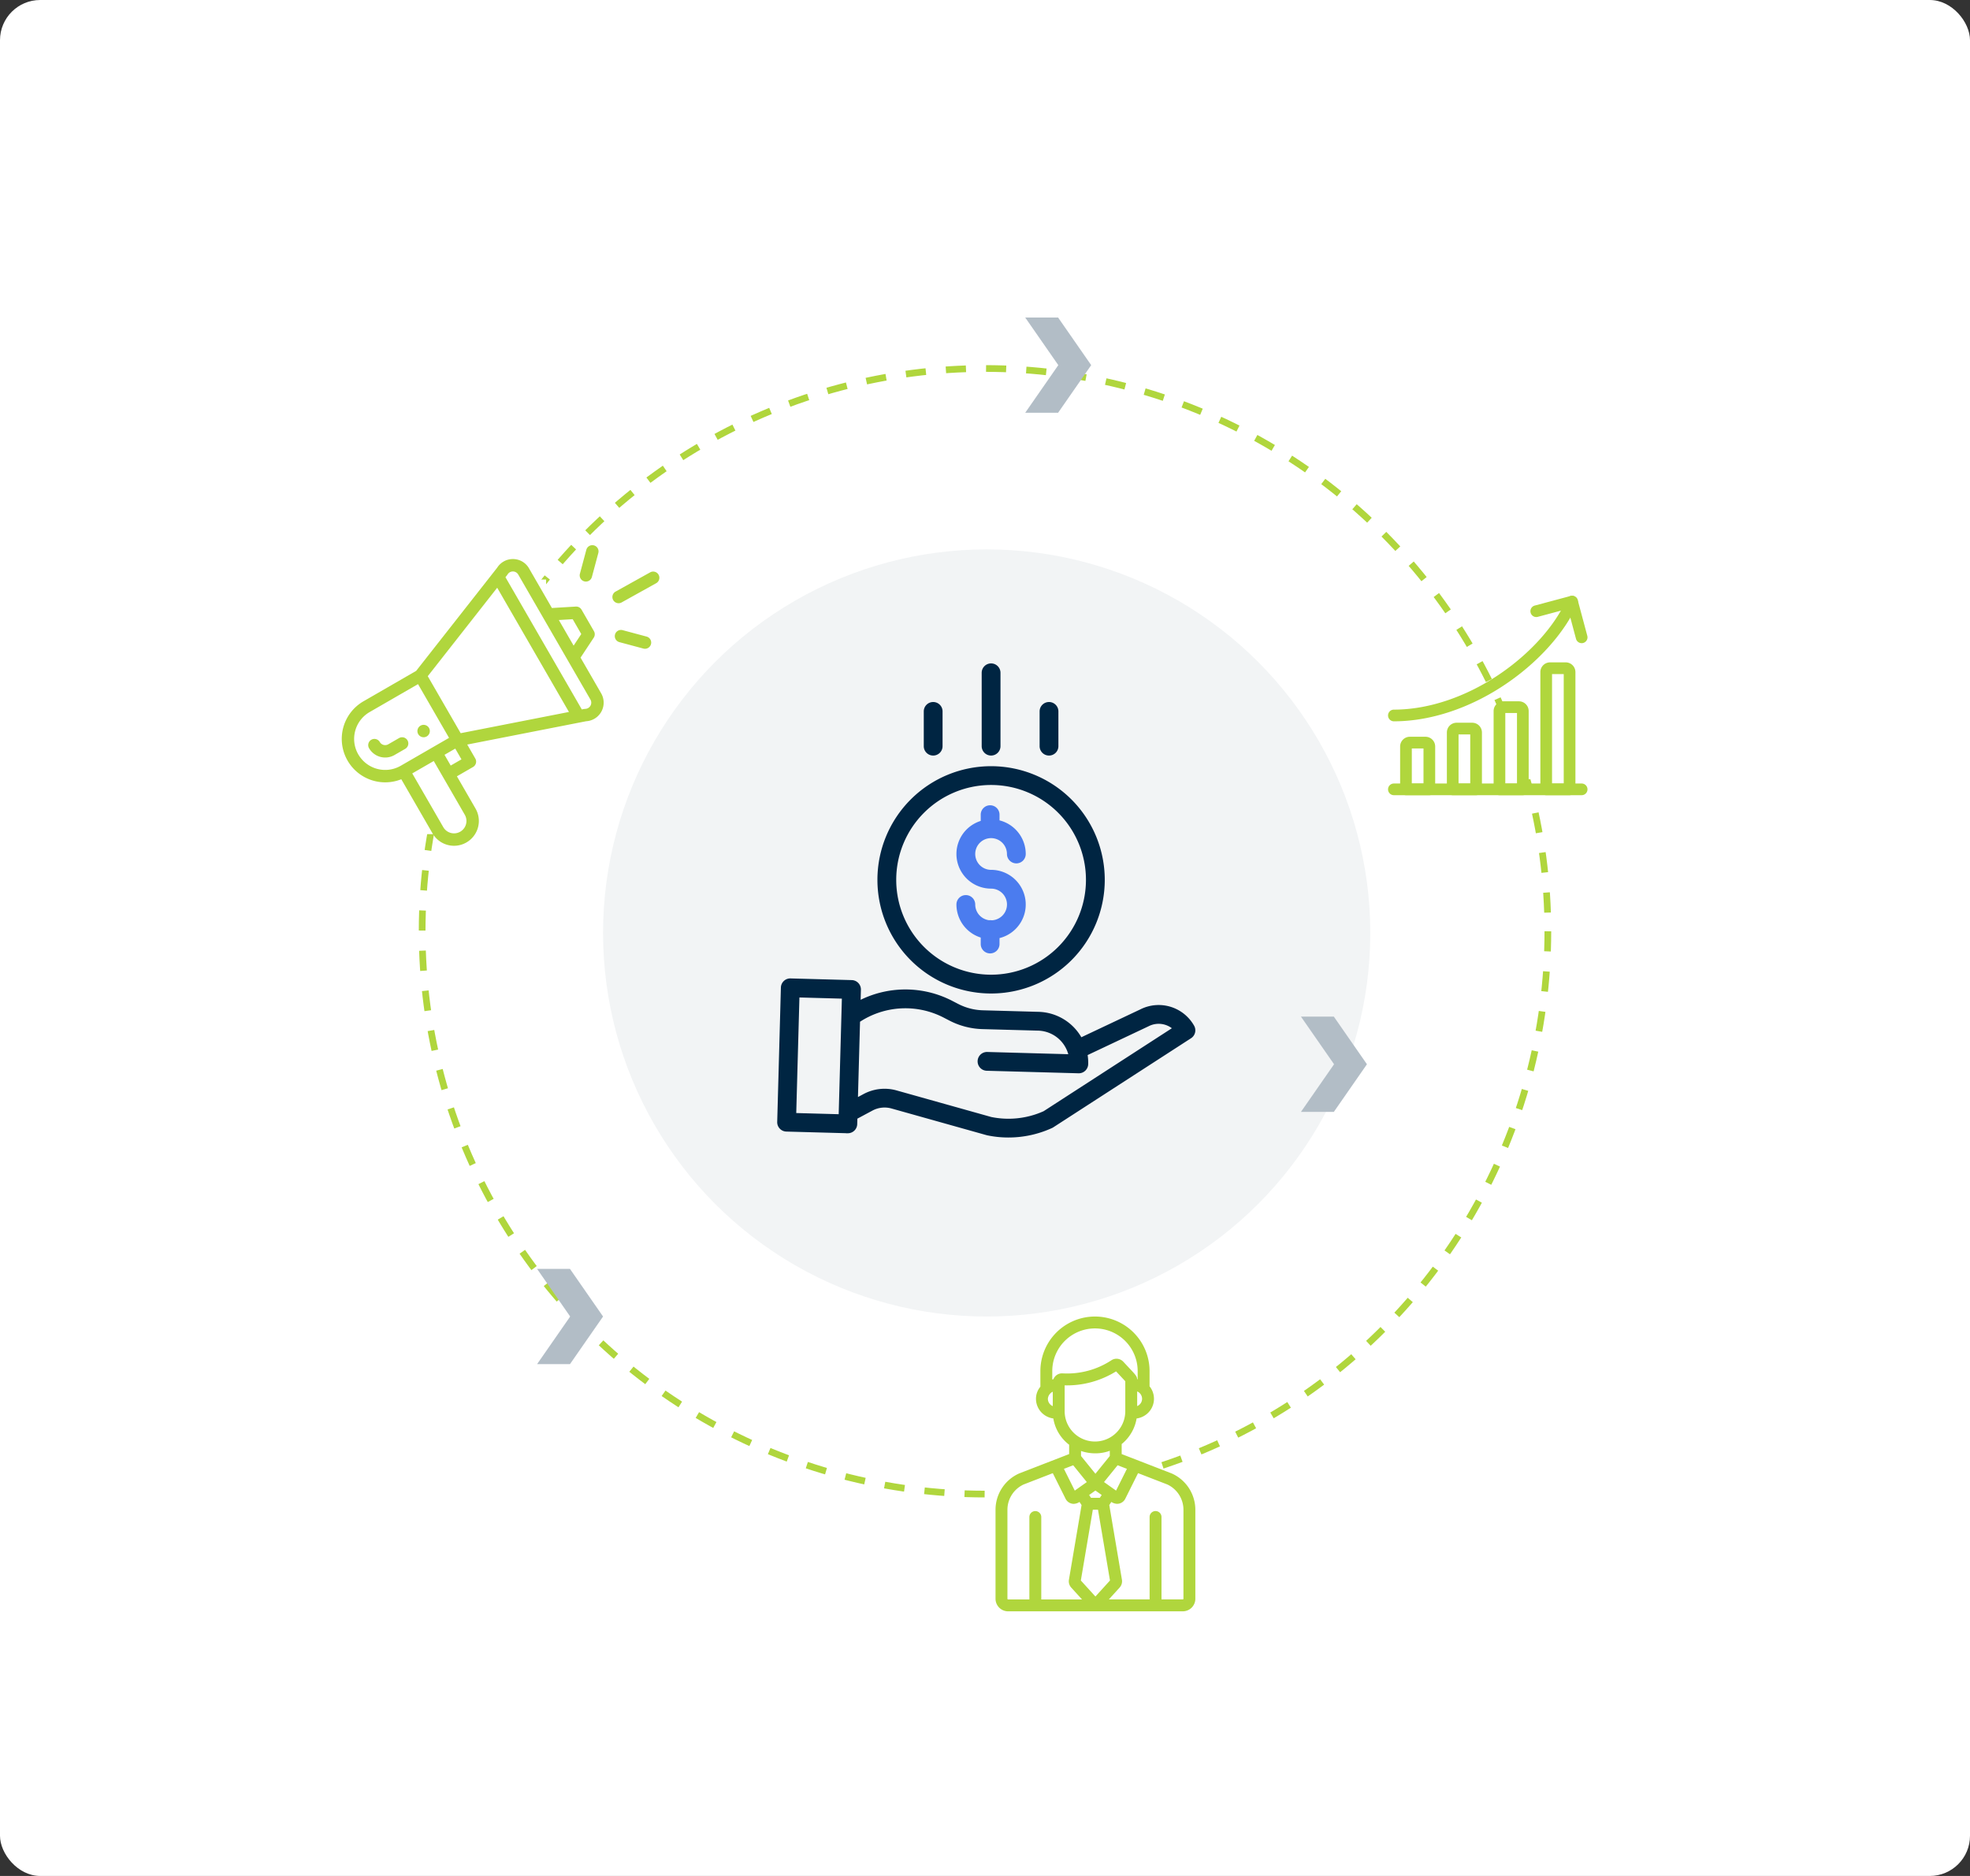 <svg xmlns="http://www.w3.org/2000/svg" width="588" height="560" viewBox="0 0 588 560">
  <rect x="0" y="0" width="588" height="560" fill="#333333" stroke="none"/>
  <g id="less-cost" transform="translate(-972 -5869)">
    <rect id="Rectangle_901" data-name="Rectangle 901" width="588" height="560" rx="12" transform="translate(972 5869)" fill="#fff"/>
    <g id="Ellipse_33" data-name="Ellipse 33" transform="translate(1097 5978)" fill="none" stroke="#b0d63d" stroke-width="2" stroke-dasharray="6 6">
      <circle cx="169" cy="169" r="169" stroke="none"/>
      <circle cx="169" cy="169" r="168" fill="none"/>
    </g>
    <rect id="Rectangle_906" data-name="Rectangle 906" width="42" height="21" transform="translate(1398 6080.609)" fill="#fff"/>
    <circle id="Ellipse_34" data-name="Ellipse 34" cx="114.5" cy="114.5" r="114.5" transform="translate(1152 6033)" fill="#f2f4f5"/>
    <path id="Path_1971" data-name="Path 1971" d="M115.345,14.284l-4.969-7.152h-9.817l9.878,14.217-9.878,14.219h9.817l4.969-7.152,4.909-7.067Z" transform="translate(1259.746 6165.344)" fill="#b2bdc6"/>
    <path id="Path_1972" data-name="Path 1972" d="M115.345,14.284l-4.969-7.152h-9.817l9.878,14.217-9.878,14.219h9.817l4.969-7.152,4.909-7.067Z" transform="translate(1031.746 6240.649)" fill="#b2bdc6"/>
    <path id="Path_1973" data-name="Path 1973" d="M115.345,14.284l-4.969-7.152h-9.817l9.878,14.217-9.878,14.219h9.817l4.969-7.152,4.909-7.067Z" transform="translate(1177.441 5956.649)" fill="#b2bdc6"/>
    <g id="save-money" transform="translate(1204.114 6067.536)">
      <path id="Path_1974" data-name="Path 1974" d="M196.073,181.338a2.194,2.194,0,0,0-.79-.027,5.24,5.24,0,0,1-4.635-5.2,2.305,2.305,0,1,0-4.61,0,9.861,9.861,0,0,0,7.251,9.495v2.305a2.305,2.305,0,1,0,4.61,0v-2.165a9.843,9.843,0,0,0-2.017-19.477,5.234,5.234,0,1,1,5.234-5.234,2.305,2.305,0,1,0,4.61,0A9.861,9.861,0,0,0,197.9,151.4v-2.1a2.305,2.305,0,1,0-4.61,0v2.239a9.842,9.842,0,0,0,2.593,19.337,5.23,5.23,0,0,1,.191,10.457Zm0,0" transform="translate(-132.179 -104.645)" fill="#4b7cef" stroke="#4b7cee" stroke-width="1"/>
      <path id="Path_1975" data-name="Path 1975" d="M104.195,139.918a33.426,33.426,0,1,0,33.426-33.426A33.425,33.425,0,0,0,104.195,139.918ZM137.621,111.1a28.815,28.815,0,1,1-28.815,28.815A28.815,28.815,0,0,1,137.621,111.1Zm0,0" transform="translate(-73.917 -75.808)" fill="#002542" stroke="#002542" stroke-width="1"/>
      <path id="Path_1976" data-name="Path 1976" d="M108.492,335.54l-18.057,8.531A14.707,14.707,0,0,0,77.9,336.334l-16.669-.458a17.6,17.6,0,0,1-7.576-1.956l-1.7-.879a29.918,29.918,0,0,0-27.711.029l.106-3.843a2.305,2.305,0,0,0-2.241-2.368l-18.278-.5A2.3,2.3,0,0,0,1.465,328.6l-1.1,40.111A2.305,2.305,0,0,0,2.6,371.077l18.278.5h.063a2.3,2.3,0,0,0,2.305-2.242l.053-1.919,4.749-2.543a8.145,8.145,0,0,1,6.079-.665l28.356,7.958c.05.015.1.026.15.037a30.357,30.357,0,0,0,6.232.643,30.756,30.756,0,0,0,12.848-2.8,2.142,2.142,0,0,0,.286-.158l41.114-26.594a2.306,2.306,0,0,0,.755-3.07,11.644,11.644,0,0,0-15.377-4.684ZM5.033,366.532l.977-35.5,13.669.376-.977,35.5Zm74.6-.6a26.134,26.134,0,0,1-15.982,1.784l-28.28-7.938a12.746,12.746,0,0,0-9.5,1.039l-2.427,1.3.649-23.605a25.338,25.338,0,0,1,25.74-1.373l1.7.879a22.263,22.263,0,0,0,9.569,2.472l16.67.458A10.11,10.11,0,0,1,87.381,349l-24.83-.685a2.305,2.305,0,1,0-.127,4.609l27.4.754h.064a2.305,2.305,0,0,0,2.3-2.242,14.629,14.629,0,0,0-.223-2.991l18.52-8.751.054-.026a7.043,7.043,0,0,1,7.964,1.115Zm0,0" transform="translate(0 -232.323)" fill="#002542" stroke="#002542" stroke-width="1"/>
      <path id="Path_1977" data-name="Path 1977" d="M216.813,24.2V2.305a2.305,2.305,0,0,0-4.61,0V24.2a2.305,2.305,0,0,0,4.61,0Zm0,0" transform="translate(-150.805)" fill="#002542" stroke="#002542" stroke-width="1"/>
      <path id="Path_1978" data-name="Path 1978" d="M276.813,52.678V42.305a2.305,2.305,0,0,0-4.61,0V52.678a2.305,2.305,0,0,0,4.61,0Zm0,0" transform="translate(-193.517 -28.475)" fill="#002542" stroke="#002542" stroke-width="1"/>
      <path id="Path_1979" data-name="Path 1979" d="M156.813,52.678V42.305a2.305,2.305,0,0,0-4.61,0V52.678a2.305,2.305,0,0,0,4.61,0Zm0,0" transform="translate(-108.092 -28.475)" fill="#002542" stroke="#002542" stroke-width="1"/>
    </g>
    <g id="diagram_1_" data-name="diagram (1)" transform="translate(1386.301 6046.845)">
      <path id="Path_1986" data-name="Path 1986" d="M57.786,485.492H1.744a1.744,1.744,0,0,1,0-3.488H57.786a1.744,1.744,0,0,1,0,3.488Z" transform="translate(0 -425.961)" fill="#b0d63d"/>
      <path id="Path_1987" data-name="Path 1987" d="M39.72,379.444H32.744A1.744,1.744,0,0,1,31,377.7v-12.79A2.91,2.91,0,0,1,33.907,362h4.651a2.91,2.91,0,0,1,2.907,2.907V377.7A1.744,1.744,0,0,1,39.72,379.444Zm-5.232-3.488h3.488V365.492H34.488Zm4.069-10.464h0Z" transform="translate(-27.396 -319.913)" fill="#b0d63d"/>
      <path id="Path_1988" data-name="Path 1988" d="M159.72,347.63h-6.976A1.744,1.744,0,0,1,151,345.886V328.911A2.91,2.91,0,0,1,153.907,326h4.651a2.91,2.91,0,0,1,2.907,2.907v16.975A1.744,1.744,0,0,1,159.72,347.63Zm-5.232-3.488h3.488v-14.65h-3.488Zm4.069-14.65h0Z" transform="translate(-133.443 -288.099)" fill="#b0d63d"/>
      <path id="Path_1989" data-name="Path 1989" d="M279.72,299.025h-6.976A1.744,1.744,0,0,1,271,297.281v-23.37A2.91,2.91,0,0,1,273.907,271h4.651a2.91,2.91,0,0,1,2.907,2.907v23.37A1.744,1.744,0,0,1,279.72,299.025Zm-5.232-3.488h3.488V274.492h-3.488Zm4.069-21.045h0Z" transform="translate(-239.491 -239.494)" fill="#b0d63d"/>
      <path id="Path_1990" data-name="Path 1990" d="M399.72,210.652h-6.976A1.744,1.744,0,0,1,391,208.908v-35A2.91,2.91,0,0,1,393.907,171h4.651a2.91,2.91,0,0,1,2.907,2.907v35A1.744,1.744,0,0,1,399.72,210.652Zm-5.232-3.488h3.488V174.492h-3.488Zm4.069-32.672h0Z" transform="translate(-345.539 -151.121)" fill="#b0d63d"/>
      <path id="Path_1991" data-name="Path 1991" d="M1.744,37.478a1.744,1.744,0,0,1,0-3.488c10.256,0,21.422-3.735,31.442-10.516C42.4,17.235,49.749,9.057,53.338,1.036A1.744,1.744,0,0,1,56.522,2.46c-3.847,8.6-11.64,17.31-21.381,23.9C24.55,33.53,12.689,37.478,1.744,37.478Z" transform="translate(0 -0.002)" fill="#b0d63d"/>
      <path id="Path_1992" data-name="Path 1992" d="M381.022,14.148a1.745,1.745,0,0,1-1.683-1.293l-2.4-8.974-8.974,2.4a1.744,1.744,0,1,1-.9-3.369L377.716.061a1.744,1.744,0,0,1,2.136,1.233l2.856,10.658a1.746,1.746,0,0,1-1.686,2.2Z" transform="translate(-323.237 0)" fill="#b0d63d"/>
    </g>
    <rect id="Rectangle_907" data-name="Rectangle 907" width="53" height="76" transform="translate(1082 6042)" fill="#fff"/>
    <g id="promotion" transform="translate(1074 6031.744)">
      <path id="Path_1980" data-name="Path 1980" d="M124.742,293.031a1.852,1.852,0,1,0-2.53-.678A1.853,1.853,0,0,0,124.742,293.031Zm0,0" transform="translate(-99.375 -235.943)" fill="#b0d63d"/>
      <path id="Path_1981" data-name="Path 1981" d="M17.777,88.086,27.1,104.242a7.408,7.408,0,1,0,12.832-7.408l-5.556-9.625,4.812-2.778a1.853,1.853,0,0,0,.678-2.53L37.461,77.73l35.475-6.958a5.555,5.555,0,0,0,4.5-8.325L71.284,51.785l3.934-5.958a1.853,1.853,0,0,0,.059-1.947l-3.7-6.416a1.856,1.856,0,0,0-1.715-.922l-7.126.428L55.9,25.134a5.508,5.508,0,0,0-4.742-2.777h-.071a5.507,5.507,0,0,0-4.678,2.562L22.212,55.739,6.483,64.82A12.965,12.965,0,0,0,17.777,88.086Zm18.951,10.6a3.7,3.7,0,0,1-6.417,3.7l-9.26-16.042,6.416-3.7,9.261,16.042ZM32.527,84l-1.852-3.208,3.208-1.852,1.852,3.208ZM68.936,40.308l2.56,4.433L69.213,48.2,64.8,40.556ZM49.5,26.948a1.852,1.852,0,0,1,3.185.037L74.231,64.3a1.852,1.852,0,0,1-1.558,2.777,6.8,6.8,0,0,0-1.016.172L48.87,27.778c.478-.615.54-.674.634-.83Zm-3.1,3.97L67.815,68,35.5,74.339,25.678,57.322ZM4.945,80.678a9.254,9.254,0,0,1,3.389-12.65L22.77,59.693l9.26,16.039L17.6,84.068a9.272,9.272,0,0,1-12.65-3.39Zm0,0" transform="translate(0 -18.215)" fill="#b0d63d"/>
      <path id="Path_1982" data-name="Path 1982" d="M54.406,310.5a1.852,1.852,0,0,0-2.53-.678l-3.208,1.852a1.854,1.854,0,0,1-2.53-.678,1.852,1.852,0,1,0-3.208,1.852,5.564,5.564,0,0,0,7.59,2.034l3.208-1.852a1.852,1.852,0,0,0,.678-2.53Zm0,0" transform="translate(-34.777 -252.237)" fill="#b0d63d"/>
      <path id="Path_1983" data-name="Path 1983" d="M447.547,42.715l-10.32,5.743a1.852,1.852,0,1,0,1.8,3.237l10.32-5.743a1.852,1.852,0,0,0-1.8-3.237Zm0,0" transform="translate(-355.473 -34.613)" fill="#b0d63d"/>
      <path id="Path_1984" data-name="Path 1984" d="M449.551,138.6l-7.156-1.917a1.852,1.852,0,1,0-.959,3.578l7.157,1.917a1.852,1.852,0,1,0,.958-3.578Zm0,0" transform="translate(-358.559 -111.317)" fill="#b0d63d"/>
      <path id="Path_1985" data-name="Path 1985" d="M385.475,1.373,383.556,8.53a1.852,1.852,0,0,0,3.578.959l1.919-7.157a1.852,1.852,0,1,0-3.578-.959Zm0,0" transform="translate(-312.466 0)" fill="#b0d63d"/>
    </g>
    <g id="Group_237" data-name="Group 237" transform="translate(-26.565 6.063)">
      <rect id="Rectangle_904" data-name="Rectangle 904" width="44" height="23" transform="translate(1298 6297)" fill="#fff"/>
      <g id="employee" transform="translate(1212.76 6256.439)">
        <g id="Group_236" data-name="Group 236" transform="translate(83.447)">
          <path id="Path_1993" data-name="Path 1993" d="M140.811,63.152a1.274,1.274,0,0,0-1.274,1.274V83.744a.7.7,0,0,1-.7.7h-6.851v-25.1a1.274,1.274,0,0,0-2.549,0v25.1H115.64l4-4.4a2.285,2.285,0,0,0,.551-1.833c0-.013,0-.026-.006-.039l-3.81-22.508,1.026-1.545a2.89,2.89,0,0,0,1.825.791,2.232,2.232,0,0,0,2-1.235h0l4.019-8.054,9.154,3.545a8.83,8.83,0,0,1,5.14,8.026v8.62a1.274,1.274,0,1,0,2.549,0V57.2a11.373,11.373,0,0,0-6.726-10.387l-.024-.01L120.1,40.9V37.326a11.941,11.941,0,0,0,4.519-7.855,5.517,5.517,0,0,0,3.24-1.322,5.41,5.41,0,0,0,.564-7.634V15.794a15.794,15.794,0,1,0-31.588,0v4.844a5.117,5.117,0,0,0-1.314,3.411,5.4,5.4,0,0,0,1.879,4.1,5.513,5.513,0,0,0,3.239,1.321,11.815,11.815,0,0,0,4.778,8.044V40.9L90.2,46.8l-.024.01A11.373,11.373,0,0,0,83.447,57.2V83.744A3.256,3.256,0,0,0,86.7,87h21.176a1.274,1.274,0,0,0,0-2.549H96.1v-25.1a1.274,1.274,0,0,0-2.549,0v25.1H86.7a.7.7,0,0,1-.7-.7V57.2a8.83,8.83,0,0,1,5.139-8.026l9.147-3.546,4.019,8.054a2.231,2.231,0,0,0,2,1.235,2.888,2.888,0,0,0,1.825-.791l1.026,1.545-3.81,22.508c0,.013,0,.025-.006.038a2.285,2.285,0,0,0,.551,1.833l4,4.4h-5.1a1.274,1.274,0,1,0,0,2.549h34.045a3.256,3.256,0,0,0,3.253-3.253V64.427A1.275,1.275,0,0,0,140.811,63.152ZM122.855,44.7l-3.746,7.509-4.506-3.2,4.628-5.712Zm-7.533,7.946-.972,1.462h-3.178l-.972-1.462,2.561-1.819ZM107.965,41.31V38.925a12.93,12.93,0,0,0,4.819.913,11.964,11.964,0,0,0,4.766-.993v2.475l-4.788,5.911Zm19.224-17.26a2.855,2.855,0,0,1-.992,2.167,2.968,2.968,0,0,1-1.472.677V21.206A2.883,2.883,0,0,1,127.189,24.05Zm-26.655,2.844A2.879,2.879,0,0,1,98.07,24.05a3.026,3.026,0,0,1,2.464-2.78Zm.068-8.221a6.3,6.3,0,0,0-1.218.274V15.794a13.245,13.245,0,1,1,26.49,0V18.86a5.665,5.665,0,0,0-1.149-.222c0-1.23.011-.992-4.012-5.317a2.267,2.267,0,0,0-2.895-.353,24.57,24.57,0,0,1-14.853,4A2.266,2.266,0,0,0,100.6,18.673Zm2.48,9.224v-8.37a27.233,27.233,0,0,0,15.928-4.3c1.845,1.981,2.844,3.02,3.166,3.415V27.9a9.548,9.548,0,0,1-19.094,0Zm3.333,24.311L102.669,44.7l3.618-1.4,4.629,5.713Zm1.462,26.242,3.689-21.794h2.391l3.689,21.794-4.884,5.373Z" transform="translate(-83.447)" fill="#b0d63d" stroke="#b0d63d" stroke-width="1"/>
        </g>
      </g>
    </g>
  </g>
</svg>
